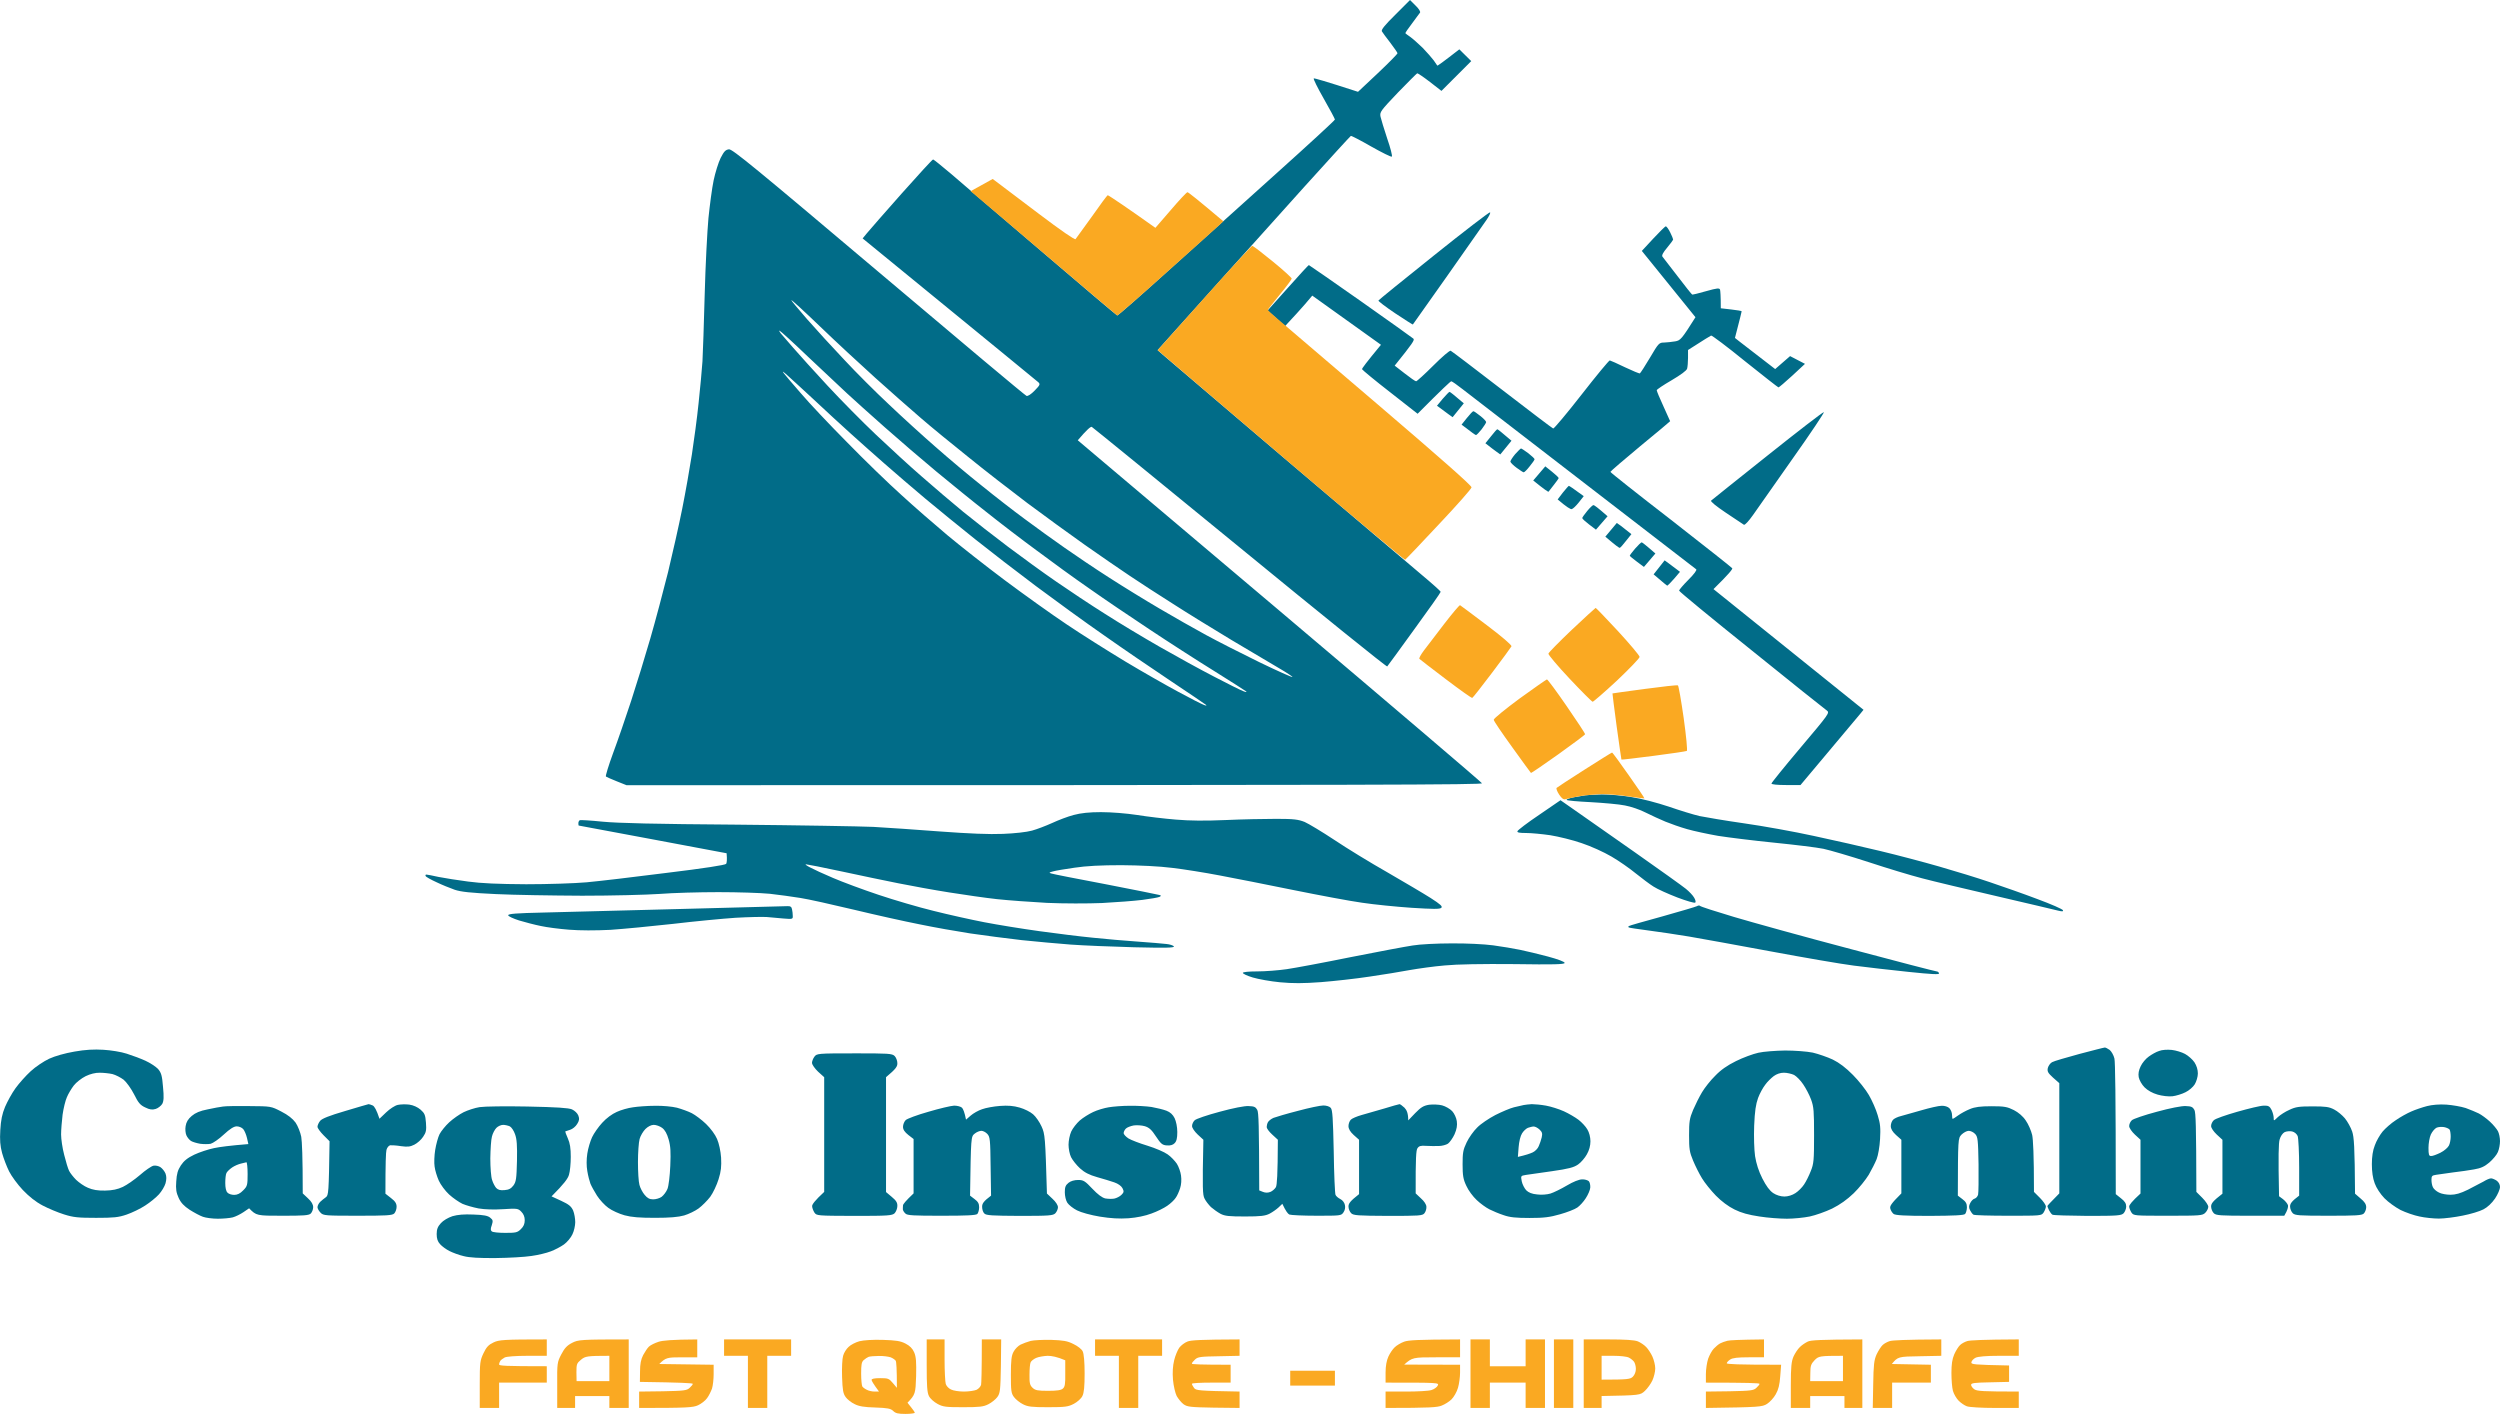 <svg xmlns="http://www.w3.org/2000/svg" viewBox="0 0 1678 949" width="6420" height="3631"><title>original-9888-5821661008e24 (1)</title><style>		.s0 { fill: #016c88 } 		.s1 { fill: #faa922 } 	</style><g id="Background"><path id="Path 0" fill-rule="evenodd" class="s0" d="m946.4 0l3.8 3.8c2.2 2.1 3.4 4.1 2.9 4.7-0.4 0.6-2.9 3.8-5.4 7.3-2.6 3.4-4.6 6.3-4.4 6.5 0.1 0.2 1.6 1.3 3.2 2.4 1.7 1.2 5.4 4.5 8.4 7.4 2.9 3 6.2 6.8 7.4 8.4 1.1 1.6 2.2 3.2 2.4 3.5 0.1 0.3 3.5-2.1 14.8-10.9l8 7.9-20 20-7.7-6c-4.3-3.3-8.1-5.9-8.6-5.8-0.4 0.2-6.2 6-13 13-11.6 12.2-12.2 13-11.6 16.1 0.4 1.7 2.4 8.4 4.5 14.7 2.2 6.3 3.6 11.8 3.1 12.1-0.4 0.4-6.6-2.7-13.7-6.7-7.1-4.1-13.3-7.3-13.8-7.2-0.4 0.2-14.3 15.4-31 33.9-16.6 18.5-45.6 50.8-98.7 109.9l3.3 2.9c1.7 1.5 38.6 32.9 81.8 69.7 43.3 36.8 84.6 71.8 91.8 77.9 7.2 6 13.1 11.3 13.1 11.7 0 0.5-7.9 11.7-17.6 25-9.7 13.4-17.9 24.7-18.3 25.1-0.3 0.5-44.8-35.4-98.8-79.7-54.1-44.3-98.9-80.8-99.5-81.1-0.7-0.3-3.1 1.6-9.4 9l135.5 114.5c74.5 63 135.6 115.1 135.8 115.7 0.2 1-57.7 1.3-574.2 1.3l-6.5-2.6c-3.6-1.4-6.8-2.9-7.3-3.2-0.4-0.4 1.8-7.5 4.8-15.7 3.1-8.3 8.5-24 12.1-35 3.6-11 9.4-29.9 12.9-42 3.5-12.1 8.8-32.1 11.9-44.5 3-12.4 7.3-31.5 9.5-42.5 2.2-11 5.1-27.4 6.5-36.5 1.4-9.1 3.5-24.6 4.5-34.5 1.1-9.9 2.2-22.5 2.6-28 0.3-5.5 1-25.8 1.5-45 0.5-19.3 1.7-42.2 2.5-51 0.9-8.8 2.4-20.3 3.5-25.5 1.1-5.2 3.2-12 4.7-15 2.3-4.5 3.3-5.5 5.6-5.8 2.3-0.2 17.5 12.3 100.5 82.4 53.7 45.4 98.4 82.9 99.2 83.1 0.9 0.3 3.1-1.1 5.5-3.6 3.5-3.6 3.8-4.2 2.5-5.5-0.8-0.7-27.7-22.8-118-96.6l2.8-3.4c1.5-1.8 11.9-13.8 23.2-26.5 11.3-12.7 20.8-23.1 21.3-23.1 0.4 0 5.8 4.4 12.1 9.7 6.2 5.4 33.7 28.9 61.1 52.3 27.3 23.4 50 42.6 50.4 42.7 0.3 0.2 15.7-13.3 34.2-30 18.5-16.6 51.2-46.1 72.8-65.5 21.5-19.3 39.1-35.5 39.1-36 0-0.4-3.3-6.7-7.5-14-4.1-7.2-7.2-13.4-6.7-13.6 0.4-0.2 7.2 1.7 29.7 9l13.3-12.5c7.3-6.9 13.2-12.9 13.2-13.4 0-0.4-2.2-3.5-4.8-7-2.7-3.4-5.2-6.9-5.7-7.7-0.5-1.1 1.9-4.1 9.1-11.2zm-404.7 214.2c5.9 6.7 17.1 19 24.9 27.2 7.7 8.3 21.2 21.8 30 30 8.7 8.3 22.9 21.2 31.4 28.6 8.5 7.5 22.4 19.2 31 26 8.5 6.9 21.5 17 29 22.5 7.4 5.5 19.3 14.1 26.5 19.1 7.1 5 20.6 14.1 30 20.1 9.3 6 24.6 15.4 34 20.9 9.3 5.5 23.3 13.4 31 17.6 7.7 4.2 23.8 12.4 35.7 18.2 12 5.8 22 10.3 22.3 10 0.2-0.2-3.9-3-9.3-6.1-5.3-3.1-19.6-11.6-31.7-18.8-12.1-7.3-29.7-18.1-39-24.1-9.4-5.9-22.4-14.4-29-18.8-6.6-4.4-20.4-13.9-30.5-21-10.2-7.2-27.5-19.8-38.5-28-11-8.3-28.8-22.1-39.5-30.8-10.8-8.6-25.2-20.4-32-26.3-6.9-5.9-20.6-18-30.5-26.9-9.9-8.9-26.6-24.4-37.1-34.5-10.5-10.1-19.2-18.1-19.3-17.7-0.1 0.3 4.7 6 10.6 12.8zm-9.3 19.2c3.8 4.4 14.1 15.8 23 25.4 8.8 9.5 23.5 24.4 32.6 33 9.1 8.6 23 21.4 31 28.3 8 7 20.3 17.5 27.5 23.4 7.1 5.8 20.6 16.3 30 23.4 9.3 7 23.9 17.6 32.5 23.5 8.5 5.9 23.1 15.6 32.5 21.5 9.3 6 26 16 37 22.3 11 6.3 27.4 15.3 36.5 20 9 4.7 17.8 9.1 19.5 9.7 1.6 0.7 2.5 0.7 2 0.2-0.6-0.5-10.3-6.7-21.5-13.7-11.3-7-30.9-19.6-43.5-28-12.7-8.4-30.9-20.7-40.5-27.5-9.7-6.7-25.4-18.1-35-25.3-9.7-7.1-25-18.8-34-26-9.1-7.1-24.2-19.4-33.5-27.1-9.4-7.8-24.9-21.1-34.5-29.6-9.6-8.5-21.1-18.8-25.5-22.9-4.4-4.1-16.2-15.2-26.3-24.7-10-9.6-18.6-17.4-19-17.4-0.4 0 0 0.8 0.8 1.8 0.8 1 4.6 5.3 8.4 9.7zm5.1 30.5c5.4 6.4 19.4 21.2 31 32.9 11.5 11.8 27.9 27.7 36.5 35.4 8.5 7.8 22.4 19.9 31 27.1 8.5 7.1 25.8 20.7 38.5 30.2 12.6 9.4 31.3 22.8 41.5 29.6 10.1 6.8 27.9 18 39.5 25 11.5 6.9 27.5 16 35.5 20.3 7.9 4.3 15.6 8.2 17 8.7 1.5 0.6 2.1 0.6 1.5 0-0.6-0.5-11.2-7.7-23.5-15.9-12.4-8.3-32.7-22.1-45-30.8-12.4-8.6-32.9-23.5-45.5-32.9-12.7-9.5-31.1-23.7-41-31.6-9.9-7.9-25-20.2-33.5-27.3-8.6-7.2-20.9-17.8-27.5-23.6-6.6-5.8-16.8-14.8-22.5-20-5.8-5.2-17.3-15.8-25.5-23.5-8.3-7.7-16.4-15.1-18-16.5-2.1-1.8-2.5-2-1.5-0.6 0.8 1.1 6 7.2 11.5 13.5zm580.6-112c0.5 0 1.8 1.8 2.9 4 1.1 2.2 2 4.4 2 4.8 0 0.4-1.8 2.9-4 5.5q-4 4.7-3.2 6c0.5 0.7 5.1 6.6 10.2 13.2 5 6.6 9.5 12.2 9.8 12.3 0.4 0.1 4.6-0.9 9.4-2.3 7.5-2.1 8.8-2.2 9.3-1 0.2 0.9 0.5 4 0.5 12.5l7 0.8c3.8 0.4 7 1 7 1.2 0 0.3-1 4.4-4.5 17.9l2.9 2.3c1.7 1.3 7.8 6 24.1 18.6l10-8.7 10 5.2-8.5 7.9c-4.7 4.3-8.9 7.9-9.3 7.9-0.4-0.1-10.5-8-22.5-17.6-11.9-9.7-22.2-17.4-22.7-17.2-0.6 0.3-4.3 2.5-15.5 9.7v5.3c0 2.9-0.3 6.1-0.6 7.2-0.3 1.3-4.3 4.2-10.4 7.8-5.5 3.2-10 6.2-10 6.7 0 0.6 2 5.4 4.5 10.8 2.5 5.4 4.5 9.9 4.5 10 0 0.1-9 7.7-20 16.7-11 9.1-20 16.9-20.1 17.3 0 0.4 18.3 14.9 40.7 32.2 22.3 17.4 40.8 32 41.1 32.5 0.3 0.6-2.4 4-12.6 14l100.7 81-2.2 2.7c-1.2 1.4-10.7 12.8-40.1 47.8h-9.8c-5.8 0-9.7-0.4-9.7-1 0-0.5 8.8-11.4 19.6-24.2 19.1-22.6 19.6-23.3 17.6-24.8-1.2-0.8-24-19-50.6-40.5-26.7-21.4-48.6-39.4-48.6-40 0-0.5 2.8-3.8 6.2-7.2 3.9-3.9 5.9-6.6 5.3-7.1-0.6-0.5-34.6-26.7-75.5-58.2-41-31.6-77.6-59.8-81.3-62.7-3.7-2.9-7.1-5.3-7.6-5.3-0.5 0-5.8 4.9-22.6 21.8l-18.5-14.5c-10.2-7.9-18.6-14.9-18.8-15.4-0.1-0.5 2.7-4.3 12.7-16.4l-46.1-33-5.1 6c-2.9 3.3-7 7.9-13.2 14.5l-11.7-10.5 13.6-15.2c7.5-8.4 13.8-15.3 14.1-15.3 0.2 0 15.9 10.9 34.7 24.1 18.9 13.3 34.8 24.7 35.5 25.3 0.9 0.9-0.5 3.1-12.6 18.1l6.7 5.2c3.7 2.9 7.1 5.3 7.7 5.3 0.5 0 5.7-4.7 11.5-10.5 5.8-5.8 11-10.3 11.7-10 0.7 0.3 16.2 12.1 34.5 26.2 18.3 14.1 33.7 25.8 34.3 26 0.5 0.2 9.1-10 19-22.7 9.9-12.7 18.4-23 19-23 0.5 0.1 5.1 2.1 10.2 4.6 5.1 2.4 9.6 4.3 10 4.1 0.4-0.3 3.5-5 6.8-10.6 5.7-9.7 6.1-10.1 9.5-10.1 1.9-0.1 5.2-0.4 7.4-0.8 3.5-0.6 4.3-1.4 13.6-16.2l-36-44.5 7.6-8.2c4.2-4.5 8-8.3 8.5-8.3zm-1048.6 552.7c4.9 0.3 11.9 1.4 15.5 2.6 3.5 1.1 9.2 3.2 12.5 4.7 3.3 1.5 7.1 4 8.6 5.6 2.1 2.5 2.7 4.3 3.3 11.9 0.7 7 0.5 9.6-0.5 11.5-0.8 1.3-2.8 2.9-4.4 3.4-2.3 0.7-4 0.5-7-1-3.3-1.5-4.7-3.1-7.5-8.8-2-3.9-5.1-8.2-7-9.8-2-1.5-5.3-3.2-7.5-3.8-2.2-0.5-6.1-0.9-8.5-0.9-2.8-0.1-6.4 0.8-9.5 2.3-2.8 1.4-6.4 4.2-8 6.3-1.6 2.1-3.7 5.6-4.6 7.8-1 2.2-2.3 7.5-2.9 11.8-0.5 4.3-1 10.2-1 13.2 0 3.1 0.9 9.3 2.1 13.8 1.1 4.5 2.6 9.4 3.3 10.7 0.7 1.4 2.8 4.1 4.7 6 1.9 1.8 5.4 4.3 7.9 5.3 3.2 1.4 6.5 2 11.5 1.9 5-0.1 8.4-0.8 12-2.5 2.7-1.3 7.9-4.9 11.5-8 3.5-3.1 7.6-5.9 9-6.2 1.4-0.3 3.5 0.2 4.7 1 1.3 0.9 2.8 2.8 3.4 4.3 0.7 2 0.7 3.8 0 6.5-0.6 2.1-2.6 5.4-4.4 7.4-1.8 2-5.9 5.4-9.2 7.5-3.3 2.2-9 4.9-12.5 6.1-5.5 1.9-8.7 2.2-20.5 2.2-11.9 0-15.2-0.3-21.5-2.3-4.2-1.3-10.6-4-14.4-6-4.6-2.4-9.1-6-13.3-10.4-3.5-3.7-7.6-9.3-9.2-12.5-1.6-3.2-3.7-8.7-4.7-12.3-1.3-4.9-1.6-8.6-1.2-15.5 0.4-6.6 1.2-10.7 3.2-15.5 1.5-3.5 4.6-9.2 7-12.5 2.4-3.3 6.9-8.4 10.2-11.4 3.2-3 8.8-6.7 12.4-8.4 3.9-1.8 10.6-3.7 17-4.8 7.4-1.3 13.1-1.6 19.5-1.2zm1572.5 36.8c4.1 0.3 9.9 1.3 13 2.3 3 1.1 6.9 2.7 8.7 3.6 1.8 0.9 5.1 3.3 7.4 5.4 2.3 2.1 4.7 5 5.5 6.5 0.8 1.5 1.4 4.5 1.4 6.7 0 2.2-0.6 5.5-1.4 7.3-0.7 1.8-3.3 4.9-5.7 7-3.4 2.9-5.8 3.9-10.4 4.7-3.3 0.6-9.6 1.5-14 2-4.4 0.6-9.5 1.3-11.3 1.6-2.8 0.4-3.2 0.8-3.2 3.4 0 1.7 0.4 3.9 1 5 0.5 1.1 2.3 2.7 4 3.5 1.6 0.9 5.1 1.5 7.7 1.5 3.5 0 6.7-0.9 11.8-3.4 3.8-2 8.5-4.4 10.5-5.5 1.9-1.2 4.1-2.1 5-2.1 0.8 0 2.5 0.7 3.7 1.5 1.4 1 2.3 2.6 2.3 4.3 0 1.5-1.5 5-3.3 7.7-2.2 3.2-5.1 5.9-7.8 7.3-2.4 1.3-8.7 3.2-13.9 4.2-5.3 1.1-12.5 2-16 2-3.6 0-9.5-0.6-13-1.4-3.6-0.7-9.3-2.7-12.8-4.4-3.4-1.8-8.3-5.3-10.8-7.9-2.7-2.8-5.4-6.9-6.5-10-1.3-3.5-1.9-7.8-1.9-12.8 0-5 0.6-9.2 2-12.7 1-2.9 3.4-7 5.2-9.2 1.8-2.1 5.7-5.6 8.8-7.6 3-2.1 7.7-4.7 10.5-5.9 2.7-1.2 7.4-2.8 10.5-3.6 3.4-0.9 8.4-1.3 13-1zm-10.4 20c-0.9 2-1.6 6-1.6 9 0 4.6 0.3 5.5 1.7 5.5 1 0.1 3.8-1 6.3-2.2 2.4-1.2 5-3.4 5.7-4.8 0.7-1.3 1.2-4 1.2-6 0-1.9-0.3-4-0.7-4.7-0.4-0.6-2.1-1.4-3.7-1.7-1.7-0.3-4-0.1-5.1 0.4-1.2 0.6-2.9 2.6-3.8 4.5z"></path><path id="Path 1" fill-rule="evenodd" class="s1" d="m666.3 120.1l3.6 2.7c2 1.5 14.3 10.8 27.4 20.7 14.8 11.2 24.1 17.6 24.6 17 0.5-0.6 5.4-7.4 11-15.2 5.5-7.9 10.3-14.3 10.6-14.3 0.3 0 4.9 3 10.3 6.7 5.3 3.6 12.4 8.6 21.7 15.2l10.3-11.9c5.6-6.6 10.7-12 11.2-12 0.6 0 6.2 4.4 24.1 19.5l-2.3 2.2c-1.3 1.2-17.1 15.5-35.3 31.7-18.1 16.3-33.3 29.5-33.6 29.4-0.4-0.2-21.3-17.9-46.5-39.4-25.3-21.5-47.2-40.2-51.9-44.1zm174.2 44.9c0.6 0 6.7 4.7 13.8 10.5 7 5.7 12.7 10.9 12.7 11.5 0 0.5-3.6 5.4-8 10.7-4.4 5.4-8 10-8 10.3-0.1 0.2 3 3.1 6.7 6.2 3.7 3.2 34.6 29.5 68.5 58.5 40.7 34.8 61.7 53.3 61.5 54.4-0.1 1-10 12.2-22.1 25-12 12.9-22.2 23.5-22.5 23.6-0.3 0.2-36.4-30.1-80.1-67.3-43.7-37.3-81-69-86-73.4l31.3-35c17.1-19.2 31.7-35 32.2-35zm-248 734.3c8.9 0.3 11.8 0.7 15.3 2.5 2.9 1.5 4.7 3.3 5.8 5.9 1.3 3 1.5 6.4 1.3 16-0.4 11.6-0.5 12.3-5.8 17.8l2.4 3c1.3 1.6 2.5 3.3 2.5 3.7 0 0.4-2.8 0.8-6.2 0.8-5 0-6.7-0.4-8.3-2-1.7-1.6-3.6-2-12-2.3-7.5-0.2-11-0.8-13.9-2.3-2.2-1-4.9-3.2-6-4.7-1.7-2.4-2.1-4.7-2.4-13.5-0.2-5.9 0.1-12.3 0.7-14.2 0.5-2 2.2-4.7 3.7-6 1.4-1.4 4.7-3.1 7.3-3.8 2.8-0.7 9-1.1 15.6-0.9zm-12.8 13.6c-1.4 1.2-1.7 3.1-1.7 9.1 0 4.1 0.4 8 0.8 8.6 0.4 0.6 1.7 1.6 3 2.2 1.2 0.7 3.6 1.2 5.2 1.2h3c-3.8-5.1-4.9-7.1-5-7.8 0-0.8 1.8-1.2 5.8-1.2 5.2 0 5.9 0.2 8.4 3.2l2.8 3.3c0-13.2-0.4-17.6-0.8-18.2-0.4-0.6-1.9-1.7-3.4-2.3-1.6-0.5-5.2-1-8-0.9-2.9 0-6 0.3-6.8 0.6-0.8 0.3-2.3 1.3-3.3 2.2z"></path><path id="Path 2" fill-rule="evenodd" class="s0" d="m1000.1 142.5c0.5 0.3-0.6 2.6-2.5 5.3-1.8 2.6-13.6 19.3-26.1 37.2-12.6 17.9-23 32.6-23.2 32.8-0.1 0.1-5.5-3.3-11.8-7.5-6.4-4.3-11.4-8.1-11.3-8.6 0.2-0.4 16.9-14 37.2-30.2 20.2-16.2 37.2-29.2 37.7-29zm-27.2 120.5c0.4 0 2.6 1.7 9.6 7.7l-7.5 9.3-2.8-2c-1.5-1.1-3.8-2.8-7.7-5.7l3.9-4.7c2.2-2.5 4.2-4.6 4.5-4.6zm16 13c0.3-0.1 2.4 1.3 4.6 3.1 2.2 1.7 4 3.6 4 4.2 0 0.5-1.4 2.7-3 4.8-1.7 2.1-3.3 3.8-3.8 3.9-0.4 0-2.7-1.6-9.7-7l3.6-4.5c2-2.5 3.9-4.5 4.3-4.5zm235.3 0.6c0.4 0.2-8.9 14.2-20.9 31.1-11.9 17-23.9 34-26.7 38-2.9 4.1-5.5 6.9-6.1 6.5-0.6-0.4-6-4-12-8-6.7-4.5-10.6-7.7-10-8.2 0.5-0.5 17.6-14.1 37.9-30.3 20.3-16.2 37.3-29.3 37.8-29.1zm-219.2 11.5c0.3 0 2.5 1.7 9.5 7.7l-7.5 9.2-2.8-2c-1.5-1.1-3.7-2.7-7.2-5.5l3.8-4.7c2-2.6 3.9-4.7 4.2-4.7zm15.9 12.9c0.3 0 2.5 1.4 4.9 3.2 2.3 1.8 4.2 3.6 4.2 4 0 0.5-1.5 2.6-3.3 4.8-1.7 2.2-3.5 4-4 4-0.4 0-2.5-1.4-4.7-3-2.2-1.6-4.1-3.5-4.2-4.1-0.2-0.5 1.3-2.8 3.1-5 1.9-2.1 3.7-3.9 4-3.9zm16.3 12l4.5 3.6c2.5 2 4.5 3.9 4.5 4.3-0.1 0.3-1.5 2.4-3.3 4.6-1.7 2.2-3.2 4.2-3.5 4.5-0.2 0.3-2.6-1.3-10.3-7.5zm15.8 13.1c0.3 0 2.7 1.5 10 6.9l-3.3 4.2c-1.9 2.4-4 4.4-4.8 4.5-0.7 0.2-3.2-1.2-9.4-6.5l3.5-4.6c2-2.5 3.8-4.5 4-4.5zm16.5 12.9c0.6 0 2.9 1.7 9.5 7.5l-7.8 9-4.6-3.5c-2.5-1.9-4.6-3.8-4.6-4.3 0-0.4 1.5-2.5 3.3-4.7 1.8-2.2 3.7-4 4.2-4zm15.7 12l2.7 1.9c1.4 1.1 3.6 2.8 7.1 5.6l-3.6 4.5c-1.9 2.5-3.8 4.6-4.2 4.7-0.4 0.1-2.7-1.5-9.7-7.5zm16.7 13c0.3 0 2.6 1.7 9.2 7.5l-7.7 9-4.7-3.5c-2.6-1.9-4.7-3.7-4.8-4 0-0.3 1.6-2.5 3.6-4.8 2-2.3 4-4.2 4.4-4.2zm15.4 12.1l2.6 1.9c1.5 1.1 3.8 2.8 7.7 5.8l-4 4.7c-2.2 2.5-4.3 4.6-4.5 4.6-0.3-0.1-2.5-1.8-9.2-7.6zm-42.2 157.1c4.7 0 13.7 0.7 20 1.8 6.7 1 17.2 3.8 25 6.4 7.5 2.6 16.7 5.4 20.5 6.3 3.9 0.8 17.4 3.1 30 4.9 12.7 1.8 33.8 5.6 47 8.5 13.2 2.8 33.3 7.4 44.5 10.1 11.3 2.7 29.1 7.4 39.5 10.4 10.5 3 25.8 7.7 34 10.5 8.3 2.8 22.6 7.8 31.8 11.3 9.2 3.4 17 6.8 17.2 7.5 0.4 0.9-0.3 1-3.2 0.3-2.1-0.6-20.4-4.8-40.8-9.6-20.3-4.7-43-10.1-50.5-12.1-7.4-1.9-23.6-6.8-36-10.9-12.3-4-26-8-30.2-8.9-4.3-0.9-19.1-2.7-33-4.1-13.9-1.4-30.9-3.5-37.8-4.6-6.8-1.2-16.2-3.2-20.7-4.5-4.6-1.3-11.1-3.6-14.5-5-3.5-1.4-9.4-4.2-13.3-6.1-3.8-2-10.1-4.1-14-4.8-3.8-0.8-14.1-1.7-22.8-2.2-8.7-0.4-16.1-1.1-16.3-1.5-0.2-0.5 2-1.2 4.9-1.8 2.9-0.5 6.4-1.1 7.7-1.3 1.4-0.2 6.4-0.5 11-0.6zm-27.7 3.9l9.6 6.7c5.3 3.7 23.4 16.4 40.1 28.1 16.8 11.8 32.3 22.9 34.5 24.7 2.2 1.8 4.7 4.4 5.5 5.9 0.9 1.4 1.2 2.9 0.8 3.3-0.5 0.5-5.9-1.1-12-3.4-6.2-2.4-13.4-5.6-16-7.3-2.6-1.6-8-5.7-12-8.9-4-3.3-11.3-8.4-16.3-11.3-5.1-3-13.7-6.9-20-9-6-2.1-15.5-4.4-21-5.3-5.5-0.8-12.8-1.5-16.2-1.5-4.5 0-6.2-0.3-5.9-1.2 0.2-0.7 6.7-5.7 14.6-11zm-308.2 8c6.6 0 16.8 0.8 24 1.9 6.8 1.1 18.5 2.5 26 3.1 9.3 0.8 19.6 0.9 33.5 0.3 11-0.5 26.3-0.8 34-0.8 11.7 0 14.7 0.4 19 2.1 2.7 1.2 11.7 6.6 20 12.1 8.2 5.5 24.2 15.3 35.5 21.7 11.2 6.5 24.3 14.2 29 17.2 6.7 4.3 8.2 5.7 7.2 6.6-1 1-5.6 0.9-20 0-10.3-0.7-25.3-2.2-33.2-3.4-8-1.1-28.7-5-46-8.5-17.4-3.5-39.6-8-49.5-9.8-9.9-1.9-24.3-4.2-32-5.1-8.7-1.1-21.7-1.7-34-1.8-13.8 0-23.6 0.5-31.5 1.7-6.4 0.9-12.9 2-14.5 2.5-2.7 0.7-2.8 0.9-1 1.4 1.1 0.4 17.5 3.6 36.5 7.2 18.9 3.7 35.1 6.9 36 7.2 1.3 0.4 1.3 0.6 0 1.3-0.9 0.4-6 1.3-11.5 2-5.5 0.7-17.7 1.6-27 2.1-9.8 0.4-25.6 0.4-37-0.1-11-0.6-26.1-1.7-33.5-2.5-7.5-0.8-21.9-2.9-32-4.5-10.2-1.6-25.5-4.4-34-6.1-8.6-1.7-25.8-5.3-38.3-8-12.5-2.7-23.3-4.8-24-4.8-0.7 0 0.6 1 2.8 2.1 2.2 1.2 9.1 4.4 15.5 7.1 6.3 2.7 20 7.8 30.5 11.3 10.4 3.5 27.1 8.4 37 10.8 9.9 2.5 25.2 5.9 34 7.6 8.8 1.7 25.4 4.4 37 6 11.5 1.6 27.7 3.6 36 4.4 8.2 0.9 21.7 2 30 2.6 8.2 0.6 16.9 1.3 19.2 1.6 2.3 0.2 4.6 1 5 1.6 0.6 1-5.5 1.1-26.7 0.6-15.2-0.4-34.3-1.2-42.5-1.8-8.3-0.6-23.1-2-33-3-9.9-1.1-25.5-3.2-34.5-4.5-9.1-1.4-24.4-4.1-34-6.1-9.7-1.9-29.5-6.3-44-9.8-14.6-3.5-30.8-7.1-36-7.9-5.3-0.9-14.5-2.1-20.5-2.8-6.1-0.6-21.6-1.1-34.5-1.1-13 0-30.7 0.5-39.5 1.2-8.8 0.6-32.2 1.2-52 1.2-19.8-0.1-45.9-0.5-58-1.1-17-0.8-23.3-1.5-27.5-2.9-3.1-1.1-8.6-3.3-12.3-5.1-3.7-1.7-7-3.5-7.2-4.1-0.3-0.5-0.1-1 0.5-1 0.5 0 4.2 0.7 8.2 1.6 4 0.8 12.9 2.2 19.8 3.1 8.7 1.2 20.4 1.7 39 1.8 14.7 0 32.6-0.6 40.5-1.3 7.7-0.7 31.7-3.5 53.5-6.3 25.5-3.1 39.7-5.3 40.2-6.1 0.4-0.7 0.7-2.6 0.3-7.1l-49.5-9.3c-27.3-5.1-49.7-9.3-49.8-9.3-0.1-0.1-0.2-0.7-0.2-1.6 0-0.8 0.4-1.7 1-2 0.5-0.2 7.4 0.2 15.2 1 10.3 1 35.2 1.6 89.8 2 41.5 0.4 82.9 1.1 92 1.5 9 0.5 29.3 1.9 45 3.1 19 1.4 32.9 2 42 1.6 7.8-0.3 16-1.2 19.5-2.2 3.3-0.9 9.3-3.2 13.5-5.1 4.1-1.9 10.6-4.4 14.5-5.4 4.8-1.3 10.5-1.9 18.5-1.9zm401.8 62.9c0.4 0.5 10.6 3.8 22.7 7.4 12.1 3.6 47.4 13.4 78.5 21.6 31 8.3 57 15 57.7 15 0.7 0 1.4 0.6 1.6 1.3 0.3 0.9-4.5 0.7-20.7-1-11.6-1.2-28.1-3.1-36.6-4.2-8.6-1.1-33.5-5.4-55.5-9.5-22-4.1-46.8-8.6-55-10-8.3-1.4-20.7-3.2-27.5-4.1-6.9-0.9-12.8-1.8-13-2-0.3-0.3-0.3-0.7 0-0.9 0.2-0.3 10.4-3.2 22.5-6.5 12.1-3.4 22.6-6.5 23.3-6.9 0.8-0.5 1.7-0.6 2-0.2zm-612.6 0.2c2.1-0.1 2.9 0.4 3.2 2.1 0.3 1.2 0.5 3.2 0.5 4.5 0.1 2.1-0.2 2.2-6.2 1.7-3.4-0.3-8.5-0.7-11.2-1-2.8-0.2-12.2 0-21 0.5-8.8 0.6-27.7 2.4-42 4.1-14.3 1.6-33.2 3.4-42 4-10.1 0.5-20.4 0.5-27.8-0.1-6.5-0.5-15-1.6-19-2.5-4-0.8-10.5-2.5-14.5-3.7-4-1.3-7.3-2.8-7.3-3.5 0-1 5.7-1.4 23.3-1.8 12.8-0.3 54.3-1.4 92.3-2.4 37.9-1 70.2-1.9 71.7-1.9zm445.8 25c9.8-0.1 22 0.5 28 1.3 5.7 0.8 13.8 2.1 18 3 4.1 0.8 12.5 2.9 18.7 4.5 6.7 1.8 11.3 3.5 11.3 4.3-0.1 1-7.3 1.2-33.8 0.8-21.7-0.2-38.4 0.1-46.7 0.9-7.2 0.6-17.8 2.1-23.5 3.1-5.8 1.1-18 3.1-27 4.4-9.1 1.4-23.7 3-32.5 3.7-12.1 0.9-18.9 0.9-27.5 0.1-6.4-0.6-14.6-2.1-18.3-3.2-3.7-1.1-6.7-2.5-6.7-3.1 0-0.6 3.9-1 9.7-1 5.4 0 14.3-0.7 19.8-1.5 5.5-0.8 24.8-4.4 43-8.1 18.1-3.6 36.8-7.1 41.5-7.8 4.6-0.8 16.3-1.4 26-1.4zm438.5 69.9c0.5-0.1 2 0.7 3.3 1.6 1.2 1 2.7 3.6 3.2 5.8 0.5 2.2 0.9 23.6 0.9 91l3.5 2.8c2.6 2 3.5 3.5 3.5 5.5 0 1.5-0.8 3.5-1.7 4.5-1.6 1.6-3.9 1.8-24.2 1.8-12.4-0.1-23-0.4-23.6-0.8-0.7-0.4-1.7-1.8-2.3-3-0.6-1.3-1.1-2.5-1.1-2.8 0-0.2 1.8-2.3 8-8.5v-74l-4.2-3.7c-3.5-3.2-4-4.2-3.5-6.5 0.4-1.5 1.7-3.3 2.9-3.9 1.2-0.7 9.5-3.1 18.3-5.5 8.8-2.3 16.4-4.3 17-4.3zm45 1.6c2.7 0.3 6.7 1.5 8.9 2.7 2.2 1.2 5 3.7 6.3 5.6 1.5 2.3 2.3 5 2.3 7.5 0 2.2-1 5.5-2.1 7.3-1.1 1.8-3.9 4.2-6.2 5.3-2.3 1.2-6.3 2.4-8.7 2.7-2.7 0.3-6.8-0.2-10-1.1-3.5-1-6.7-2.8-8.8-4.9-1.8-1.8-3.5-4.8-3.9-6.8-0.4-2.4 0-4.6 1.3-7.3 1-2.2 3.4-5.1 5.4-6.5 1.9-1.4 5-3.2 7-3.8 2-0.8 5.5-1 8.5-0.7zm-259.5 0.4c6.5 0 14.5 0.6 18.5 1.4 3.8 0.9 9.9 3 13.5 4.7 4.3 2.1 8.8 5.5 13.5 10.3 3.8 3.8 8.7 10 10.7 13.5 2.1 3.6 4.8 9.7 5.9 13.5 1.8 5.8 2 8.7 1.6 16-0.3 5.3-1.3 10.9-2.3 13.5-1 2.5-3.4 7.2-5.3 10.5-2 3.3-6.5 8.9-10.1 12.4-4.5 4.3-9.1 7.6-14.5 10.3-4.4 2.1-11.2 4.5-15 5.3-3.9 0.8-10.8 1.5-15.3 1.5-4.5 0-12.9-0.6-18.5-1.5-7.3-1.1-12.1-2.4-16.7-4.7-4.1-2-8.8-5.5-12.5-9.3-3.3-3.4-7.5-8.6-9.3-11.6-1.8-2.9-4.5-8.3-6-11.9-2.4-5.7-2.7-7.8-2.7-17 0-9.1 0.3-11.3 2.7-17 1.5-3.5 4.2-8.9 6-11.9 1.8-3 5.7-8 8.8-11 3.7-3.9 8.1-7 14-9.9 4.6-2.3 11.4-4.8 15-5.6 3.5-0.8 11.6-1.4 18-1.5zm-13.4 23c-1.5 1.9-3.7 5.9-4.8 8.9-1.5 4.2-2.2 8.8-2.6 18.5-0.3 7.5 0 16.2 0.6 20.5 0.8 5 2.4 10.1 4.9 15 2.6 5.1 4.9 8.2 7.3 9.8 2.1 1.4 5 2.3 7.5 2.3 2.4 0 5.3-0.9 7.4-2.3 1.9-1.2 4.5-3.8 5.8-5.8 1.3-1.9 3.3-5.9 4.5-9 2-4.9 2.2-7.3 2.2-24 0-16.2-0.2-19.1-2-24-1.1-3-3.5-7.6-5.3-10.2-1.7-2.6-4.5-5.4-6.1-6.3-1.7-0.8-4.8-1.5-6.9-1.5-2.4 0-4.9 0.9-6.8 2.3-1.7 1.3-4.3 3.8-5.7 5.8zm-611.3-21.1c22.8 0 25.3 0.1 27 1.8 0.9 0.9 1.8 3.1 1.8 4.7 0.1 2.3-0.8 3.8-7.6 9.5v77.1l3.8 3.2c3 2.5 3.9 3.9 3.8 6.2 0 1.7-0.9 3.8-1.8 4.8-1.7 1.6-4.2 1.8-27.1 1.8-25.1-0.1-25.3-0.1-26.8-2.3-0.8-1.3-1.5-3.2-1.5-4.3 0-1.1 1.8-3.7 8.1-9.5v-77l-4.1-3.7c-2.2-2.1-4-4.7-4.1-5.8 0-1.1 0.7-3 1.6-4.2 1.6-2.2 2-2.3 26.9-2.3zm-326.1 34.1c0.4 0 1.7 0.4 2.8 0.9 1.1 0.6 2.5 2.8 4.5 8.9l4.5-4.3c2.4-2.3 5.9-4.6 7.8-5 1.8-0.4 5.3-0.5 7.7-0.2 2.8 0.4 5.6 1.7 7.6 3.4 2.7 2.4 3.2 3.5 3.6 8.7 0.4 5.1 0.1 6.6-1.9 9.5-1.3 2-3.9 4.3-5.9 5.3-2.8 1.4-4.5 1.6-8.9 1-3.1-0.5-6.3-0.7-7.3-0.6-1 0.2-2.1 1.6-2.5 3.1-0.4 1.5-0.7 8.7-0.7 29.4l3.7 2.9c2.9 2.2 3.8 3.7 3.8 5.9 0 1.7-0.8 3.7-1.6 4.5-1.3 1.3-5.5 1.5-24.5 1.5-21.6 0-23.1-0.1-24.9-2-1.1-1.1-2.1-2.8-2.1-3.7 0-1 0.8-2.6 1.8-3.6 1-0.9 2.7-2.4 3.8-3.1 1.8-1.3 2-2.7 2.5-37.6l-4-4c-2.2-2.2-4.1-4.8-4.1-5.7 0-1 0.8-2.8 1.8-4 1.2-1.5 6.2-3.5 16.8-6.6 8.2-2.5 15.3-4.5 15.7-4.6zm692 0c0.4 0 1.9 1.1 3.3 2.4 1.5 1.6 2.5 3.7 2.5 8.5l4.7-4.9c3.8-3.9 5.6-5 9.3-5.6 2.4-0.3 6.4-0.2 8.7 0.4 2.3 0.6 5.4 2.4 6.8 3.9 1.4 1.5 2.8 4.5 3.1 6.7 0.4 2.9 0 5.3-1.5 8.8-1.2 2.6-3.2 5.4-4.4 6.3-1.2 0.8-4 1.6-6.2 1.6-2.2 0.1-6.1 0-8.5-0.1-3.6-0.3-4.8 0.1-5.8 1.6-0.9 1.3-1.3 6.2-1.2 30.3l3.5 3.3c2.2 1.9 3.7 4.2 3.7 5.7 0.1 1.4-0.5 3.3-1.3 4.3-1.3 1.7-3.5 1.8-24.4 1.8-20.4-0.1-23.3-0.3-24.8-1.8-1-1-1.8-3-1.8-4.5 0-2 1.1-3.6 7.1-8.3v-36.5l-3.6-3.2c-2.4-2.2-3.5-4.1-3.5-6 0-1.5 0.7-3.4 1.6-4.3 0.8-0.8 4-2.2 7.2-3.1 3.2-0.9 10-2.9 15.3-4.4 5.2-1.6 9.8-2.9 10.2-2.9zm88.8 0c1.9 0 6.2 0.4 9.5 1 3.3 0.6 8.7 2.3 12 3.8 3.3 1.5 7.7 4.1 9.8 5.7 2.1 1.6 4.8 4.5 5.9 6.4 1.3 2.1 2.1 5.3 2.1 8 0 3-0.8 6-2.4 8.8-1.3 2.4-4 5.5-5.9 6.8-2.9 2-6.3 2.9-17.5 4.5-7.7 1.1-15.6 2.2-17.5 2.5-3.5 0.6-3.5 0.6-2.8 4.3 0.4 2 1.8 4.7 3 6 1.5 1.5 3.8 2.5 7.3 2.8 2.8 0.4 6.7 0.1 9-0.6 2.2-0.7 7.1-3.1 11-5.4 4.2-2.5 8.2-4.1 10.2-4.1 1.7-0.1 3.7 0.5 4.5 1.2 0.7 0.7 1.1 2.7 1 4.3-0.1 1.6-1.5 4.8-3 7.1-1.5 2.4-4.1 5.2-5.7 6.3-1.7 1.2-6.9 3.2-11.5 4.5-6.9 2-10.9 2.5-20.5 2.5-9.2 0-13.3-0.4-17.5-1.9-3.1-1-7.3-2.8-9.5-3.9-2.2-1.1-6.1-3.9-8.5-6.2-2.5-2.3-5.7-6.6-7-9.6-2.1-4.4-2.5-6.9-2.5-14.4 0-7.7 0.3-9.7 2.7-14.7 1.5-3.2 4.7-7.7 7.1-10 2.3-2.4 7.8-6.1 12.2-8.4 4.4-2.2 10-4.6 12.5-5.2 2.4-0.6 5.4-1.3 6.5-1.5 1.1-0.2 3.5-0.5 5.5-0.6zm-6.6 19.6c-1.1 1.7-2 5.5-2.3 9.3l-0.5 6.5c5.3-1.2 8.2-2.2 9.9-3 1.6-0.7 3.5-2.6 4.1-4.2 0.7-1.5 1.6-4.2 2-5.9 0.6-2.6 0.3-3.6-1.5-5.3-1.2-1.1-2.9-2-3.9-2-1 0-2.7 0.5-3.9 0.9-1.2 0.5-3 2.2-3.9 3.7zm-854.3-18.3c14.6 0.1 14.6 0.1 21.4 3.6 4.7 2.4 7.7 4.8 9.7 7.5 1.5 2.2 3.2 6.5 3.8 9.5 0.5 3.1 1 12.8 1 38l3.5 3.3c2.4 2.2 3.5 4.1 3.5 6 0 1.5-0.8 3.4-1.6 4.2-1.3 1.3-4.9 1.5-19 1.5-17.3 0-17.5 0-22.4-5l-3.8 2.6c-2.1 1.4-5.3 3-7.2 3.5-2 0.5-6.5 0.9-10 0.9-3.6 0-8.1-0.6-10-1.3-2-0.7-5.9-2.8-8.9-4.7-3.8-2.5-5.9-4.7-7.4-8-1.6-3.5-2-5.9-1.6-11 0.3-5.1 1-7.6 3.1-10.8 2-3 4.4-5 9-7.2 3.4-1.6 9.4-3.6 13.3-4.4 3.8-0.8 10.6-1.7 23-2.7l-0.9-4c-0.5-2.2-1.6-4.9-2.5-6-0.9-1.1-2.9-1.9-4.4-1.9-1.9 0-4.6 1.7-8.7 5.5-3.3 3.1-7.3 5.8-8.8 6.2-1.5 0.3-4.7 0.3-7 0-2.3-0.4-5.1-1.2-6.2-1.9-1.1-0.7-2.5-2.4-3.1-3.8-0.6-1.3-0.9-4.2-0.5-6.2 0.4-2.6 1.6-4.7 4.1-6.8 2.5-2.1 5.5-3.4 10.7-4.4 4-0.9 8.6-1.7 10.3-1.9 1.6-0.3 9.5-0.4 17.6-0.3zm-11.5 41.2c-1.6 1.1-3.3 2.7-3.8 3.7-0.5 0.9-0.8 4-0.8 6.7 0 3.1 0.5 5.6 1.5 6.5 0.8 0.9 2.8 1.5 4.5 1.5 2.1 0 4-0.9 6-3 2.8-2.8 3-3.5 3-11 0-4.4-0.4-7.9-0.8-7.9-0.4 0.1-2.1 0.5-3.7 0.9-1.7 0.4-4.3 1.5-5.9 2.6zm198.4-40.9c19.4 0.4 27.3 0.9 29.7 1.9 1.9 0.9 3.7 2.6 4.3 4.2 0.8 2.1 0.6 3.4-0.8 5.6-1 1.7-3.1 3.4-4.7 3.9-1.7 0.6-3.2 1.1-3.3 1.1-0.1 0.1 0.6 2.2 1.7 4.6 1.5 3.3 2 6.7 2 12.5 0 4.4-0.5 9.8-1.2 12-0.7 2.5-3.2 6-11.7 14.5l6.5 3c5.2 2.4 6.7 3.7 8 6.5 0.8 2 1.4 5.4 1.4 7.8 0 2.3-0.8 6-1.9 8.2-1 2.2-3.6 5.3-5.7 6.8-2.1 1.5-6.1 3.6-8.8 4.6-2.8 1.1-8.6 2.5-13 3.1-4.4 0.7-15.2 1.3-24 1.4-10.9 0.1-17.8-0.3-21.5-1.3-3.1-0.7-7.3-2.3-9.5-3.4-2.2-1.1-5.1-3.2-6.3-4.6-1.7-1.8-2.3-3.8-2.3-6.8 0-3.2 0.7-5 2.8-7.3 1.6-1.8 4.8-3.7 7.8-4.7 3.5-1 7.7-1.4 14.1-1.1 6.8 0.2 9.7 0.8 11.2 2.1 1.9 1.5 2 2.1 1.1 5-0.9 2.4-0.9 3.5 0 4.2 0.6 0.6 4.7 1 9 1 7.1 0 8.2-0.2 10.5-2.5 1.8-1.7 2.6-3.5 2.6-6 0-2.3-0.8-4.2-2.3-5.7-2.1-2.2-2.8-2.3-12.2-1.7-6.2 0.4-12.5 0.2-16.5-0.5-3.6-0.7-8.5-2.1-10.8-3.1-2.3-1.1-6.4-3.9-9-6.3-2.6-2.4-5.7-6.6-6.9-9.3-1.2-2.7-2.5-6.9-2.8-9.4-0.4-2.4-0.2-7.5 0.4-11.2 0.6-3.7 1.9-8.5 2.9-10.5 1.1-2.1 4-5.7 6.5-8 2.6-2.4 6.9-5.4 9.7-6.8 2.7-1.3 7.5-2.9 10.7-3.4 3.2-0.5 17.6-0.7 32.3-0.4zm-24 20.1c-0.6 2-1 8.7-1.1 14.7 0 6.1 0.5 12.6 1.2 14.5 0.6 2 1.9 4.4 2.7 5.3 1.2 1.3 2.8 1.8 5.6 1.5 2.9-0.2 4.4-1 6-3.1 1.8-2.5 2.1-4.4 2.4-16.5 0.2-10.5-0.1-14.6-1.3-17.9-0.8-2.4-2.4-4.7-3.5-5.3-1.1-0.5-3.2-1-4.5-1-1.4 0-3.4 0.9-4.5 2-1.1 1.1-2.5 3.7-3 5.8zm109.5-20.6c5.2-0.1 11.4 0.5 14.7 1.3 3.2 0.9 7.7 2.5 10 3.7 2.3 1.2 6.6 4.4 9.5 7.2 3.1 3 6.2 7.2 7.4 10.1 1.3 3 2.4 8.1 2.7 12.5 0.3 5.9 0 9.1-1.7 14.5-1.2 3.9-3.7 9.2-5.6 11.8-2 2.6-5.5 6.1-7.8 7.8-2.3 1.7-6.7 3.8-9.7 4.7-3.9 1.1-9.7 1.6-19.5 1.6-10.4 0-15.7-0.4-20.5-1.7-3.6-1-8.5-3.2-10.9-5-2.4-1.7-5.8-5.4-7.6-8.2-1.7-2.7-3.7-6.3-4.4-8-0.6-1.6-1.6-5.4-2.1-8.5-0.6-3.4-0.6-7.8 0-11.7 0.5-3.5 2-8.4 3.2-11 1.2-2.6 4.3-7 6.8-9.7 2.8-3.1 6.6-5.9 9.8-7.3 2.8-1.3 7.7-2.7 10.9-3.1 3.2-0.5 9.8-1 14.8-1zm-10.4 22.3c-0.6 2.2-1.1 9.2-1.1 15.5 0 6.4 0.4 13.2 1 15.3 0.5 2 2.1 5.1 3.5 6.7 1.8 2.2 3.3 3 5.7 3 1.8 0 4.3-0.7 5.7-1.7 1.3-1 3.1-3.3 3.9-5.3 0.8-2 1.6-8.6 1.9-15.5 0.4-9.3 0.2-13.2-1.1-17.7-1.1-3.9-2.5-6.4-4.4-7.8-1.5-1.1-4-2-5.6-2-1.7 0-3.9 1.1-5.6 2.8-1.5 1.5-3.3 4.5-3.9 6.7zm211.1-22.4c2.1 0 4.4 0.6 5.3 1.4 0.8 0.9 1.7 3 2.7 8l3.1-2.7c1.7-1.5 5.2-3.5 7.7-4.3 2.4-0.9 7.8-1.9 12-2.2 5.3-0.4 9.1-0.1 13.2 1.1 3.2 0.9 7.2 2.9 9 4.5 1.8 1.5 4.4 5.3 5.7 8.2 2.3 5 2.5 7 3.6 45l3.7 3.5c2.2 2 3.7 4.3 3.7 5.7 0 1.2-0.8 3-1.7 4-1.6 1.6-3.9 1.8-24 1.8-18.4-0.1-22.5-0.3-23.7-1.6-0.9-0.8-1.5-2.8-1.5-4.5 0-2.1 0.8-3.6 6-7.5l-0.3-19.6c-0.2-18.1-0.4-19.8-2.2-21.8-1.1-1.2-2.9-2.1-4-2.1-1.1 0-3.2 0.8-4.5 1.9-2.5 2-2.5 2-3.1 41.6l3 2.3c2.3 1.7 3.1 3 3.1 5.5 0 1.8-0.6 3.8-1.2 4.5-0.9 0.9-7.1 1.2-24 1.2-19 0-23.1-0.2-24.3-1.5-0.9-0.8-1.6-2-1.7-2.7 0-0.7 0-1.9 0.1-2.8 0.1-0.8 1.7-2.9 7.1-8v-36.5l-3.5-2.7c-2.5-2-3.6-3.6-3.6-5.5 0-1.5 0.8-3.5 1.8-4.5 0.9-0.9 7.8-3.5 15.3-5.6 7.4-2.2 15.1-4 17.2-4.1zm117.8 0.1c4.6-0.1 11.3 0.3 14.7 0.8 3.4 0.6 7.9 1.7 10 2.5 2.6 1 4.3 2.6 5.5 5 1 2.1 1.8 5.9 1.8 9.3 0 4.2-0.5 6.2-1.8 7.5-1.1 1.2-2.9 1.7-5.2 1.5-3-0.2-4-1-7.3-6-2.9-4.5-4.6-6-7.5-6.9-2.1-0.6-5.4-0.8-7.5-0.5-2.1 0.4-4.4 1.3-5.2 2.1-0.9 0.9-1.5 2.2-1.5 3 0 0.9 1.4 2.4 3.2 3.6 1.8 1.1 7.5 3.3 12.8 4.9 5.2 1.6 11.3 4.2 13.5 5.8 2.2 1.5 4.9 4.4 6.2 6.3 1.2 1.9 2.5 5.5 2.8 7.9 0.4 2.8 0.2 6.1-0.6 8.5-0.7 2.2-2 5.2-3 6.5-0.9 1.4-3.4 3.8-5.6 5.3-2.1 1.5-6.9 3.9-10.6 5.2-4.2 1.6-10 2.8-15.5 3.2-6.3 0.4-11.7 0.1-19.2-1.1-6-1-12.6-2.8-15.3-4.2-2.6-1.3-5.5-3.6-6.5-5.1-1-1.5-1.7-4.6-1.7-7.1 0-3.4 0.5-4.7 2.5-6.3 1.5-1.2 3.9-1.9 6.5-1.9 3.5 0 4.6 0.7 9.5 5.9 3.6 3.8 6.5 6 8.7 6.5 1.8 0.3 4.5 0.4 6 0.1 1.5-0.3 3.7-1.4 4.8-2.5 1.7-1.7 1.8-2.3 0.7-4.5-0.8-1.5-2.9-3-5.5-3.9-2.3-0.8-7.5-2.4-11.5-3.5-5.3-1.5-8.4-3.1-11.5-5.9-2.3-2.1-5-5.5-6-7.5-1-2-1.7-5.8-1.7-8.4 0-2.6 0.8-6.6 1.8-8.8 1-2.2 3.6-5.5 5.7-7.4 2.2-1.9 6.2-4.4 9-5.7 2.7-1.3 7.4-2.7 10.5-3.2 3-0.5 9.3-1 14-1zm79.9 0.2c3.7 0.1 4.7 0.6 5.8 2.6 0.9 1.8 1.2 9.6 1.3 54l2.5 1q2.5 1 5 0c1.3-0.5 3-2 3.7-3.2 0.7-1.5 1.2-7.5 1.3-31.8l-3.8-3.5c-2.1-1.9-3.7-4.1-3.7-5 0-0.8 0.3-2.3 0.8-3.2 0.5-1 2.2-2.3 3.8-3 1.6-0.6 8.9-2.8 16.4-4.7 7.4-2 15-3.6 17-3.6 2 0 4.1 0.6 5 1.6 1.2 1.4 1.5 6.8 2 29.3 0.2 15.2 0.8 28.3 1.2 29.1 0.4 0.9 1.8 2.1 3.2 2.8 1.5 0.7 2.8 2.4 3.1 4 0.4 1.7 0 3.6-1 5-1.5 2.2-2.1 2.2-18 2.2-9.1 0-17.3-0.4-18.3-0.8-1-0.5-2.4-2.3-4.7-7.2l-2.5 2.4c-1.4 1.3-4.1 3.2-6 4.2-2.9 1.5-5.9 1.9-16.5 1.9-10.9 0-13.6-0.3-16.5-1.8-2-1.1-4.8-3.1-6.4-4.5-1.5-1.5-3.5-4-4.3-5.7-1.3-2.4-1.5-6.4-0.8-39.5l-3.8-3.5c-2.1-2-3.8-4.4-3.8-5.7 0-1.3 0.8-3 1.8-3.9 0.9-0.9 8.5-3.5 16.8-5.7 8.7-2.4 16.8-4 19.4-3.8zm465.1-0.2c2-0.1 4.2 0.6 5.2 1.6 1 1 1.8 3 1.8 4.5 0 1.5 0.2 2.7 0.5 2.7 0.2 0 1.9-1.1 3.7-2.4 1.8-1.3 5.3-3.2 7.8-4.2 3.3-1.4 7.1-1.9 14.5-1.9 8.7 0 10.6 0.4 15 2.6 3.1 1.6 6.1 4.1 8 7 1.7 2.4 3.6 6.8 4.3 9.7 0.6 2.9 1.2 12.7 1.2 38.2l4 4c2.2 2.2 4 4.8 4 5.8 0 0.9-0.7 2.7-1.5 4-1.5 2.2-1.8 2.2-23.8 2.2-12.2 0-22.7-0.3-23.3-0.7-0.7-0.4-1.7-1.8-2.3-3-0.9-1.7-0.9-2.9 0.1-4.8 0.7-1.4 2-2.8 3-3 1-0.3 2-1.5 2.3-2.7 0.3-1.3 0.4-10.4 0.3-20.4-0.3-16.5-0.5-18.4-2.3-20.3-1.1-1.2-3.1-2.1-4.3-2.1-1.3 0-3.4 1.2-4.8 2.5-2.4 2.5-2.4 2.7-2.5 41l3 2.3c2.3 1.7 3.1 3 3.1 5.5 0 1.8-0.6 3.8-1.2 4.5-0.9 0.9-7.1 1.2-23.8 1.3-16.7 0-23-0.4-24.2-1.3-0.9-0.7-1.9-2.3-2.2-3.5-0.5-1.7 0.3-3.2 7.4-10.3v-36l-3.6-3.2c-2.4-2.2-3.5-4.1-3.5-6 0-1.5 0.7-3.4 1.6-4.3 0.8-0.8 3.1-1.9 5.2-2.4 2.1-0.6 8.3-2.3 13.8-3.9 5.5-1.6 11.5-3 13.5-3zm163.9 0.2c3.7 0.1 4.7 0.6 5.8 2.6 0.9 1.9 1.2 9.7 1.3 55l4 4c2.2 2.2 4 4.9 4 6 0 1.1-0.9 2.9-2 4-1.9 1.9-3.4 2-25 2-22.8 0-23.1 0-24.6-2.2-0.8-1.3-1.5-3.1-1.5-4 0-1 1.7-3.3 7.6-8.7v-36.1l-3.8-3.5c-2.1-2-3.8-4.4-3.8-5.7 0-1.3 0.8-3 1.8-3.9 0.9-0.9 8.5-3.5 16.8-5.7 8.7-2.4 16.8-4 19.4-3.8zm52.3-0.3c3.2-0.1 4 0.4 5.3 2.9 0.8 1.7 1.4 4 1.4 5.3 0 2.2 0 2.2 2.8-0.5 1.5-1.4 5-3.7 7.8-4.9 4.2-2 6.6-2.3 15.5-2.3 8.7 0 11.1 0.3 14.5 2.1 2.2 1.1 5.4 3.8 7.2 5.9 1.8 2.2 4 6.2 4.9 8.9 1.2 3.8 1.7 9.5 1.9 41.7l3.7 3.2c2.7 2.2 3.8 3.9 3.8 5.9 0 1.5-0.8 3.4-1.6 4.2-1.3 1.3-5.4 1.5-23.8 1.5-19.6 0-22.4-0.2-23.9-1.7-1-1-1.8-3-1.8-4.5 0-1.9 1-3.5 6.1-7.3v-18.7c0-10.3-0.5-19.9-1-21.3-0.7-1.5-2.1-2.7-3.8-3.1-1.5-0.3-3.8-0.1-5 0.5-1.3 0.7-2.7 2.7-3.3 4.9-0.7 2.2-1 10.6-0.4 38.1l2.7 2c1.5 1.2 3 3 3.3 4.1 0.2 1.1-0.2 3.2-2.5 7h-22.8c-20.2 0-23-0.2-24.5-1.7-1-1-1.8-3-1.8-4.5 0-2 1.1-3.6 7.6-8.6v-36.2l-3.8-3.5c-2.1-2-3.8-4.4-3.8-5.7 0-1.3 0.8-3 1.8-3.9 0.9-1 8.1-3.5 15.8-5.7 7.7-2.2 15.6-4.1 17.7-4.1z"></path><path id="Path 3" fill-rule="evenodd" class="s1" d="m980 406.2c0.4 0.2 8.4 6.2 17.8 13.3 10.1 7.6 17 13.5 16.7 14.3-0.3 0.6-6.1 8.6-13 17.7-6.9 9.1-12.8 16.7-13.3 16.9-0.4 0.3-8.3-5.4-17.7-12.5-9.4-7.1-17.4-13.3-17.8-13.7-0.4-0.4 1-2.9 3.1-5.7 2.1-2.7 8.2-10.8 13.6-17.8 5.4-7 10.2-12.7 10.6-12.5zm91 1.8c0.3 0 7 7 15 15.6 8 8.7 14.5 16.4 14.5 17.3 0 0.9-6.9 8-15.2 15.9-8.4 7.8-15.8 14.2-16.3 14.2-0.5 0-7.5-7-15.5-15.5-8-8.5-14.4-16.1-14.2-16.8 0.1-0.7 7.2-7.9 15.7-16 8.5-8 15.7-14.6 16-14.7zm-32.7 48c0.5 0 6.5 8.1 13.3 18 6.8 9.9 12.4 18.3 12.3 18.8 0 0.4-8.1 6.4-18 13.5-9.8 7-18.1 12.6-18.3 12.5-0.2-0.2-5.9-7.9-12.6-17.3-6.8-9.4-12.4-17.6-12.4-18.4-0.1-0.8 7.8-7.2 17.4-14.3 9.6-7 17.9-12.7 18.3-12.8zm87.9 4c0.5 0.3 2.2 10.2 3.9 22 1.7 12.3 2.6 21.7 2.1 22-0.6 0.3-10.6 1.8-22.3 3.3-11.8 1.5-21.5 2.7-21.6 2.5-0.1-0.2-1.5-10.2-3.2-22.3-1.6-12.1-2.9-22-2.8-22.1 0.1-0.1 9.8-1.4 21.6-3 11.8-1.6 21.8-2.7 22.3-2.4zm-44.2 45.1c0.3-0.1 5.3 6.8 11.2 15.2 5.9 8.3 10.6 15.3 10.5 15.5-0.1 0.2-4.7-0.4-10.2-1.2-5.5-0.9-13.6-1.6-18-1.6-4.4 0.1-11.4 0.7-15.5 1.4-4.1 0.8-8.3 1.7-9.2 2-1.3 0.4-2.5-0.4-4.3-3.1-1.4-2.1-2.1-4.1-1.7-4.5 0.4-0.4 8.8-5.9 18.7-12.2 9.9-6.3 18.2-11.5 18.5-11.5zm-715 393.9v11h-13c-7.8 0-13.9 0.5-15.2 1.1-1.3 0.7-2.6 1.7-3 2.3-0.4 0.6-0.8 1.7-0.8 2.4 0 0.9 3.9 1.2 32 1.2v11h-32v17h-13v-15.7c0-14.8 0.2-16.1 2.5-21 2-4.2 3.4-5.7 6.8-7.3 3.6-1.7 6.4-2 35.7-2zm55 0v46h-13v-8h-23v8h-12v-15.2c-0.1-14.8 0-15.5 2.7-20.7 2.2-4.2 3.8-6 7.3-7.8 4.1-2.1 5.6-2.3 38-2.3zm-35.1 22.1l0.1 5.9h22v-17c-15 0-16.2 0.3-19 2.6-2.9 2.4-3.1 3-3.1 8.5zm81.1-22.1v12h-10.5c-9.6 0-10.7 0.2-15 4.5l36.5 0.5v6.3c0 3.4-0.5 7.8-1.1 9.7-0.7 1.9-2.1 4.8-3.3 6.4-1.2 1.7-3.9 3.8-6.1 4.8-3.4 1.5-6.9 1.8-39.5 1.8v-11l15.9-0.2c14.3-0.3 16.1-0.5 18-2.3 1.2-1.1 2.2-2.3 2.1-2.7 0-0.5-8-0.9-35.5-1.3l0.1-7c0-5 0.6-8.1 2.1-11 1.2-2.2 2.9-4.8 3.9-5.7 1.1-1 3.9-2.4 6.4-3.2 2.7-0.9 8.8-1.5 26-1.6zm18 0h45v11h-16v35h-13v-35h-16zm136 0h12v13.8c0 7.5 0.4 14.8 0.8 16.1 0.4 1.3 1.9 3 3.5 3.7 1.5 0.8 5.4 1.4 8.7 1.4 3.3 0 7.1-0.6 8.5-1.2 1.4-0.7 2.7-2.2 3-3.3 0.2-1.1 0.5-8.4 0.5-30.5h13l-0.2 17.9c-0.3 16.3-0.5 18.2-2.4 20.8-1.1 1.5-3.8 3.7-6 4.8-3.3 1.7-5.9 2-16.9 2-11.6 0-13.5-0.2-17.2-2.2-2.4-1.3-5-3.6-5.8-5.3-1.2-2.3-1.5-6.9-1.5-20.5zm83.5 0.3c8.2 0.3 10.9 0.7 15 2.8 2.8 1.3 5.6 3.5 6.2 4.9 0.8 1.6 1.3 7.1 1.3 14.8 0 8.9-0.4 13-1.5 15.2-0.8 1.7-3.4 4-5.7 5.2-3.8 2-5.8 2.3-17.3 2.3-11 0-13.6-0.3-16.9-2-2.2-1.1-4.9-3.3-6-4.8-1.9-2.5-2.1-4.3-2.1-15 0-9.7 0.4-12.9 1.8-15.4 0.9-1.8 3.1-4 4.7-4.8 1.6-0.8 4.7-1.9 6.8-2.5 2-0.5 8.2-0.8 13.7-0.7zm-13.7 15c-0.5 0.9-0.8 4.7-0.8 8.5-0.1 5.6 0.3 7 2.1 8.7 1.8 1.7 3.5 2 10.4 2 5.9 0 8.7-0.4 9.9-1.5 1.4-1.2 1.7-3.2 1.6-10.2v-8.8c-5.4-2.3-9.1-3-11.8-3-2.6 0.1-6.1 0.7-7.7 1.4-1.6 0.7-3.3 2-3.7 2.9zm43.2-15.3h45v11h-16v35h-13v-35h-16zm97 0v11l-13.9 0.3c-12.3 0.2-14.1 0.4-16 2.2-1.2 1.1-2.2 2.3-2.1 2.8 0 0.4 5.9 0.7 26 0.7v12h-13c-7.1 0-13 0.3-13 0.8 0 0.4 0.6 1.6 1.4 2.7 1.3 1.8 2.7 2 30.6 2.5v11l-17.4-0.2c-15.7-0.3-17.7-0.5-20.2-2.3-1.5-1.1-3.5-3.6-4.6-5.5-1-2-2.1-6.7-2.5-11-0.4-4.9-0.1-9.4 0.8-13 0.7-3 2.3-6.8 3.4-8.4 1.2-1.6 3.7-3.5 5.6-4.2 2.3-0.9 8.5-1.3 34.9-1.4zm148 0v12h-16c-15.6 0-16.1 0.1-21.5 4.9l37.5 0.1v5.3c0 2.8-0.6 7.5-1.4 10.2-0.8 2.8-2.8 6.2-4.3 7.7-1.5 1.5-4.5 3.4-6.6 4.2-2.8 1.2-7.6 1.6-37.7 1.6v-11h13.8c7.5 0 15.2-0.4 16.9-1 1.8-0.5 3.8-1.9 4.3-3 1-2 0.7-2-35-2v-6.7c0-4.5 0.7-8.2 1.9-10.8 1-2.2 2.9-5 4.2-6.2 1.3-1.3 4.2-3 6.4-3.8 2.9-1 8.7-1.4 37.5-1.5zm7 0h13v18h24v-18h13v46h-13v-17h-24v17h-13zm56 0h13v46h-13zm20 0h16.5c11.4 0 17.5 0.4 19.8 1.3 1.7 0.7 4.3 2.4 5.6 3.8 1.3 1.3 3.2 4.2 4.2 6.4 1 2.2 1.9 5.8 1.9 8 0 2.2-0.9 5.8-1.9 8-1 2.2-3.3 5.4-5 7-3.2 3-3.3 3-29.1 3.5v8h-12zm12 27c17.7 0 19.3-0.3 21-2 1.2-1.2 2-3.3 2-5.2 0-1.8-0.6-4-1.3-4.9-0.7-0.9-2.2-2.1-3.4-2.7-1.3-0.7-5.9-1.2-10.3-1.2h-8zm109-27v12h-10.2c-7.5 0-10.9 0.4-12.5 1.5-1.3 0.8-2.3 2-2.3 2.5 0 0.6 6.7 1 36.5 1l-0.6 7.7c-0.4 5.7-1.2 9-3 12.1-1.3 2.4-4 5.3-5.9 6.5-3.2 2-5 2.2-41 2.7v-11l15.9-0.2c14.3-0.3 16.1-0.5 18-2.3 1.2-1.1 2.2-2.3 2.1-2.7 0-0.5-8.1-0.8-36-0.8v-5.7c0-3.2 0.7-7.8 1.5-10.3 0.9-2.5 2.6-5.6 3.8-6.8 1.2-1.3 3.1-2.9 4.2-3.5 1.1-0.6 3.3-1.4 5-1.8 1.7-0.4 7.8-0.7 24.5-0.9zm66 0v46h-12v-8h-23v8h-13v-15.2c0-12.5 0.4-16 1.8-19.3 1-2.2 2.9-5.1 4.3-6.4 1.3-1.3 3.7-2.9 5.4-3.7 2.1-0.9 7.9-1.3 36.5-1.4zm-34.9 22.4l-0.1 5.6h22v-17c-15.7 0-16.3 0.2-19 2.9-2.4 2.5-2.9 3.8-2.9 8.5zm87.9-22.4v11l-14.6 0.3c-14.2 0.2-14.6 0.3-18.6 5.2l26.2 0.5v12h-26v17h-13l0.3-15.7c0.2-13.5 0.6-16.5 2.3-20.3 1.2-2.5 3-5.3 4-6.2 1-1 3.2-2.2 4.9-2.7 1.7-0.5 10.1-1 34.5-1.1zm52 0v11h-13.3c-8.6 0-14.1 0.5-15.7 1.3-1.4 0.7-2.6 2-2.8 3-0.2 1.5 1.1 1.7 25.3 2.2v11l-12.8 0.3c-10.5 0.2-12.7 0.5-12.7 1.7 0 0.8 1 2.2 2.2 3 1.8 1.2 5.4 1.5 29.8 1.5v11h-16c-8.9 0-17.2-0.5-18.8-1.1-1.5-0.5-4-2.2-5.5-3.7-1.5-1.5-3.3-4.5-3.9-6.7-0.6-2.2-1-7.6-1-12 0-5.7 0.5-9.3 1.9-12.5 1.1-2.5 2.9-5.3 3.9-6.2 1-1 3.2-2.2 4.9-2.7 1.7-0.5 10.1-1 34.5-1.1zm-489 21h30v10h-30z"></path></g></svg>